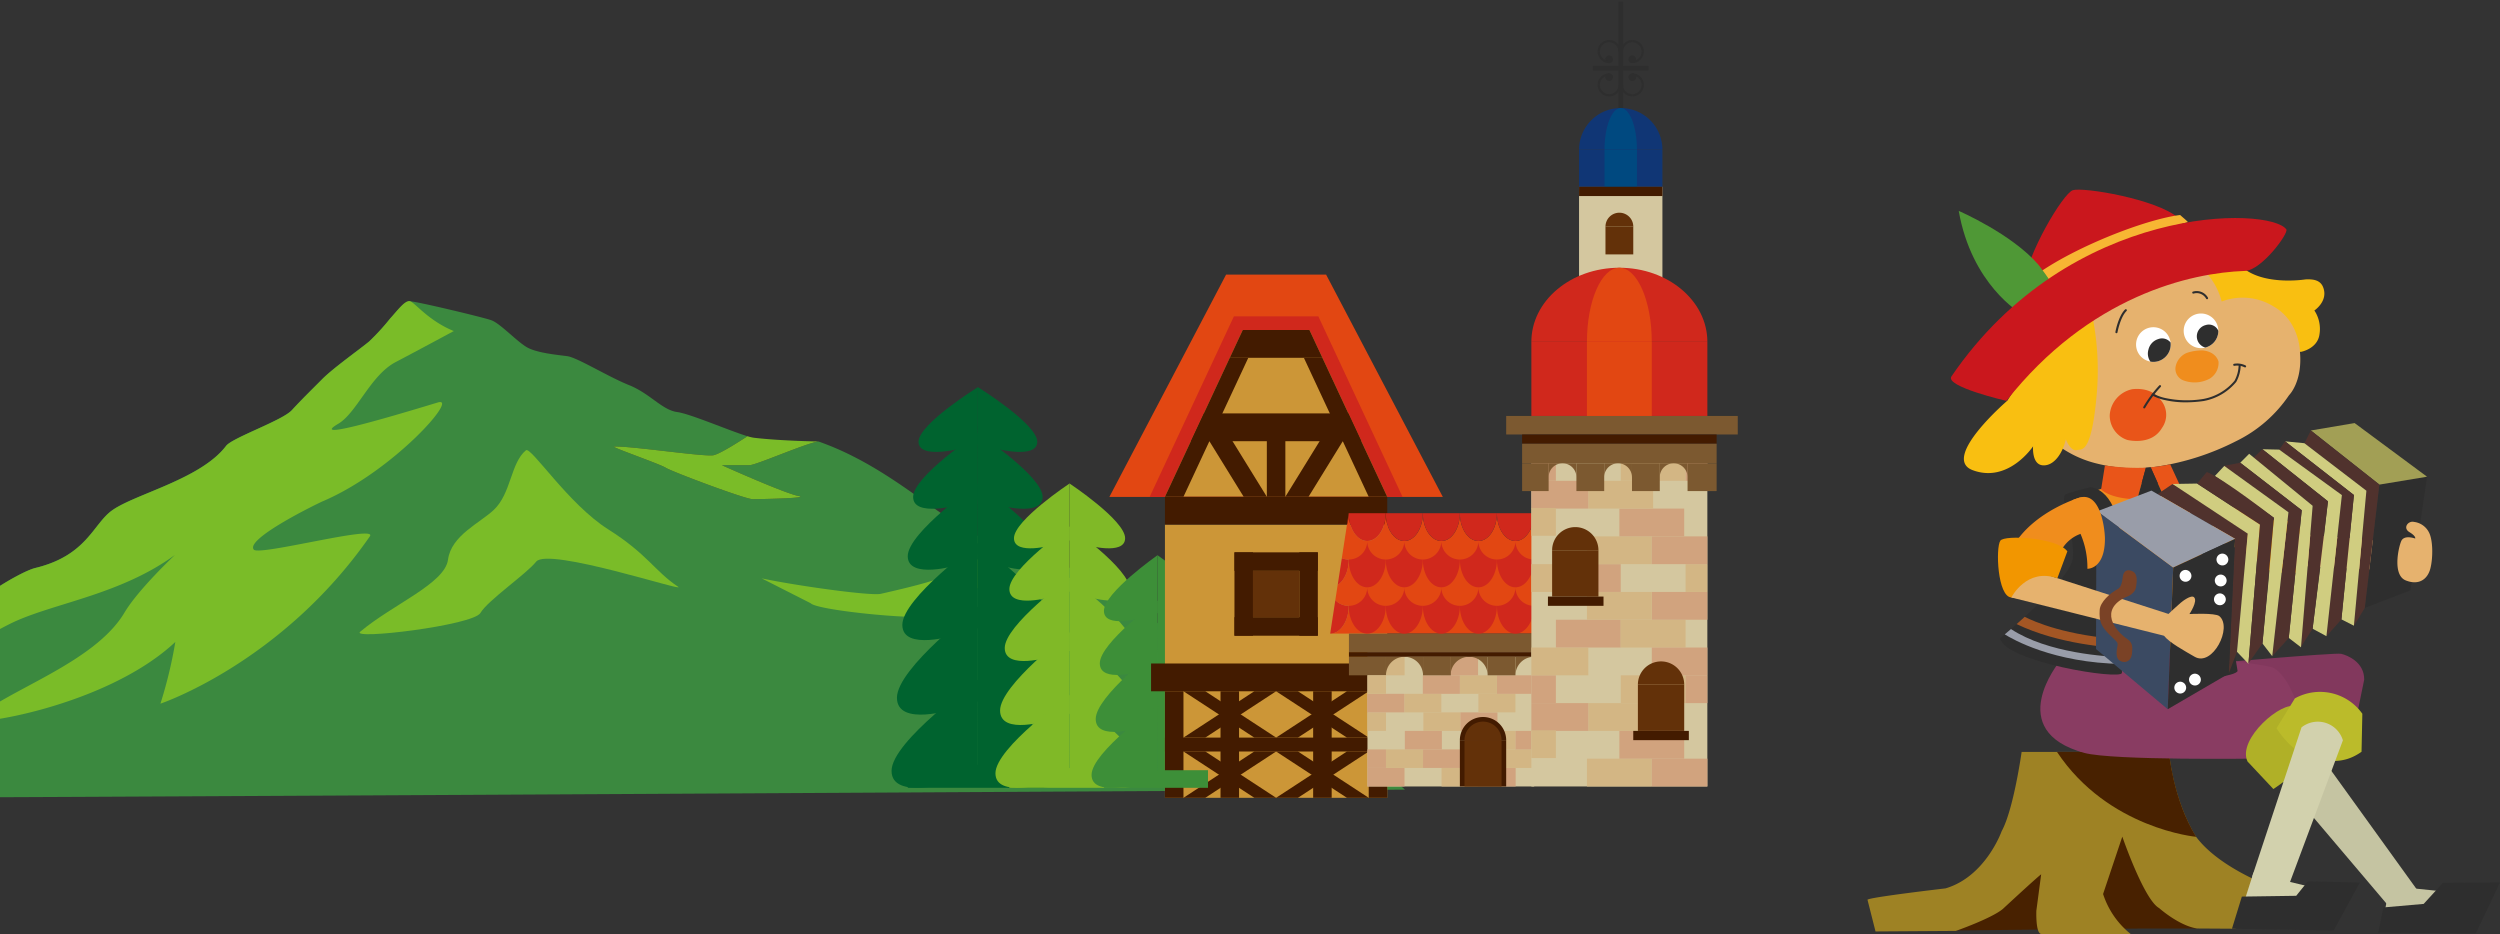 <svg xmlns="http://www.w3.org/2000/svg" xmlns:xlink="http://www.w3.org/1999/xlink" width="501.396" height="187.319" viewBox="0 0 501.396 187.319"><rect x="0" y="0" width="501.396" height="187.319" fill="#333333" stroke="none"/><defs><clipPath id="a"><rect width="501" height="187" transform="translate(0 1107)" fill="#fff" stroke="#707070" stroke-width="1"/></clipPath></defs><g transform="translate(0 -1107)"><g transform="translate(0 124.903)"><path d="M474.676,96.7s1.438,17.577,19.3,16.363c0,0,3.271-.6,3.665-3.5a6.709,6.709,0,0,0-1.024-4.785s2.858-1.895,1.747-4.684c-.562-1.412-1.945-1.621-3.5-1.553,0,0-7.442,1.2-11.941-1.846,0,0-5.446-.528-8.246,0" transform="translate(-32.449 939.589)" fill="#f9bf11"/><path d="M452.316,106.529s-4.506,22.632-5.646,20.383l-.679,5.462a21.749,21.749,0,0,0,7.039,3.1,30.834,30.834,0,0,0,12.245.588,51.826,51.826,0,0,0,15.692-5.081,27.1,27.1,0,0,0,10.606-9.207s2.766-2.7,2.184-8.79c0,0-.067-6.094-5.34-9.049a11.767,11.767,0,0,0-10.349-.954,13.7,13.7,0,0,0-3.389-6.087,33.574,33.574,0,0,0-10.387,2.869,75.273,75.273,0,0,0-11.978,6.768" transform="translate(-32.49 939.59)" fill="#e6b26e"/><path d="M467.814,111.595a3.47,3.47,0,1,1,0-.013Z" transform="translate(-32.468 939.606)" fill="#fff"/><path d="M477.36,108.849a3.474,3.474,0,1,1,0-.006Z" transform="translate(-32.455 939.602)" fill="#fff"/><path d="M463.747,115.016a2.8,2.8,0,0,1-.4-2.386A2.9,2.9,0,0,1,465.3,110.5a2.192,2.192,0,0,1,2.49.679,3.464,3.464,0,0,1-1.237,3.082,3.424,3.424,0,0,1-2.8.757" transform="translate(-32.465 939.609)" fill="#2e2e2e"/><path d="M474.739,112.2a2.334,2.334,0,0,1,.083-4.512,2.064,2.064,0,0,1,2.535,1.155,3.45,3.45,0,0,1-2.618,3.358" transform="translate(-32.451 939.605)" fill="#2e2e2e"/><path d="M456.943,109.324a.21.21,0,0,1-.207-.247c.023-.128.578-3.156,1.936-4.51a.21.21,0,1,1,.3.3c-1.265,1.262-1.814,4.256-1.819,4.287A.21.21,0,0,1,456.943,109.324Z" transform="translate(-32.474 939.601)" fill="#2e2e2e"/><path d="M475.093,102.513a.21.21,0,0,1-.184-.109,2.161,2.161,0,0,0-2.49-1.028.21.21,0,1,1-.118-.4,2.584,2.584,0,0,1,2.976,1.229.21.21,0,0,1-.184.311Z" transform="translate(-32.452 939.596)" fill="#2e2e2e"/><path d="M470.338,118.769a6.385,6.385,0,0,0,5.3-.348,3.705,3.705,0,0,0,1.764-3.391s-.393-1.989-3.161-2.265a9.315,9.315,0,0,0-3.237.512,3.754,3.754,0,0,0-2.182,2.612,2.475,2.475,0,0,0,1.519,2.881" transform="translate(-32.457 939.612)" fill="#f08d1d"/><path d="M455.6,125.79a5.165,5.165,0,0,0,3.482,4.907s4.855,1.276,7-2.4a4.545,4.545,0,0,0-.567-5.927s-1.426-2.253-5.362-1.843a5.668,5.668,0,0,0-4.556,5.266" transform="translate(-32.476 939.623)" fill="#e95519" fill-rule="evenodd"/><path d="M462.513,124.388a.21.21,0,0,1-.181-.316,24.694,24.694,0,0,1,3.181-4.286.21.21,0,1,1,.308.285,24.273,24.273,0,0,0-3.126,4.213A.21.21,0,0,1,462.513,124.388Z" transform="translate(-32.466 939.623)" fill="#2e2e2e"/><path d="M470.866,123.173a18.338,18.338,0,0,1-4.173-.445,9.184,9.184,0,0,1-2.577-.939.21.21,0,1,1,.222-.356,9.051,9.051,0,0,0,2.476.892,20.646,20.646,0,0,0,7.551.17,10.668,10.668,0,0,0,6.249-3.655,6.792,6.792,0,0,0,.827-3.153.21.21,0,0,1,.21-.207h0a.21.21,0,0,1,.207.213,7.213,7.213,0,0,1-.888,3.367.212.212,0,0,1-.022.033,11.09,11.09,0,0,1-6.514,3.816h-.008A25.265,25.265,0,0,1,470.866,123.173Z" transform="translate(-32.464 939.617)" fill="#2e2e2e"/><path d="M482.712,116.174a.209.209,0,0,1-.093-.022,3.307,3.307,0,0,0-2.046-.3.21.21,0,0,1-.072-.414,3.725,3.725,0,0,1,2.3.334.21.21,0,0,1-.093.4Z" transform="translate(-32.44 939.616)" fill="#2e2e2e"/><path d="M474.106,175.027s4.351-32.689-3.819-34.763a30.987,30.987,0,0,0-21.569,2.271c-4.206,1.919,6.289,12.623-3.233,32.675,9.027,1.055,17.816,2.045,28.618-.183" transform="translate(-32.49 939.65)" fill="#f08d1d"/><path d="M474.108,174.98c-.341,2.786-1.775,15.093-5.085,17.5-3.427,2.492-17.914,1.289-19.219.677-9.326-4.374-5.78-15.207-4.313-17.995,2.6-4.932,28.924-2.686,28.618-.183" transform="translate(-32.493 939.697)" fill="#893c62"/><path d="M423.555,228.97l38.5-.4h11.109s-8.112-4.781-10.68-10.715a79.32,79.32,0,0,1-4.03-8.368s-11.059,1.631-19.667,8.956c0,0-4.532,5.641-15.235,10.53" transform="translate(-32.521 939.75)" fill="#482100"/><path d="M467.555,193.179H438s-1.617,11.566-4,15.881c0,0-3.2,9.1-11.257,11.483,0,0-15.48,1.8-15.655,2.283l1.609,6.355,16.116-.109s7.129-2.5,9.413-4.4c0,0,6.775-6.29,7.693-6.951l-.965,7.3s-.183,4.665,1.012,4.665h17.9a16.924,16.924,0,0,1-5.53-8.017l3.856-11.509s4.358,12.664,7.382,14.332c0,0,3.947,3.531,7.611,4.094l7.611.048,12.258-6.616s-14.293-4.113-20.062-11.817c0,0-4.325-6.4-5.447-17.024" transform="translate(-32.545 939.727)" fill="#9e8224"/><path d="M445.042,193.179H467.5s.774,9.469,5.448,17.024c0,0-17.662-1.612-27.906-17.024" transform="translate(-32.491 939.727)" fill="#482100"/><path d="M517.041,220.616l-27.7-38.435c-5.708-5.439-12.748,1.776-6.641,7.965l28.326,33.407c3.646,4.246,8.923,1.014,6.009-2.938" transform="translate(-32.441 939.708)" fill="#c5c4a2"/><path d="M504.682,188.156l1.938-9.457c.038-3.513-3.384-4.907-4.643-5.176S474,175.6,474,175.6l-6.532,17.609s36.16-2.754,37.213-5.051" transform="translate(-32.459 939.699)" fill="#82385d"/><path d="M488.54,176.388c-1.079-.662-10.729-1.651-10.729-1.651l-19.414.423s-7,1.694-12.9,0c0,0-11.25,13.766,5,18.231,5.7,1.567,34.749,1.144,34.749,1.144s8.4-.307,8.847-7.088c.055-.832-1.777-8.747-5.545-11.058" transform="translate(-32.496 939.701)" fill="#893c62"/><path d="M492.856,184.133c-2.559-1.4-11.817,6.444-9.656,10.977l5.18,5.52s9.2-5.817,8.831-10.893Z" transform="translate(-32.437 939.714)" fill="#b0b027"/><path d="M492.679,182.463l-3.67,5.965s2.834,4.807,7.038,5.908,7.015.929,10.007-1.173l.162-7.628a10.4,10.4,0,0,0-13.537-3.077" transform="translate(-32.428 939.71)" fill="#bbbb2a"/><path d="M502.323,190.861a5.251,5.251,0,0,0-8.3-2.6L484.256,217.8c-1.061,3.57,5.67,6,7.466,1.466Z" transform="translate(-32.436 939.718)" fill="#d2d1ad"/><path d="M435.151,122.815s-13.465,11.555-7,13.973c7.18,2.687,12.117-4.781,12.117-4.781s-.323,3.765,2.072,3.819,4.006-2.929,4.5-5.225c0,0,.925,2.52,2.279,2.155.858-.232,2.8.93,3.868-10.658a55.152,55.152,0,0,0-.749-15.814s-11.607,7.23-17.091,16.531" transform="translate(-32.518 939.603)" fill="#f9bf11"/><path d="M517,220.56c-5.069-1.954-6.008,2.938-6.008,2.938l-1.006,5.372h17.975l3.261-6.837Z" transform="translate(-32.398 939.765)" fill="#c5c4a2"/><path d="M509.367,229.389l19.584.139,4.844-10.2-11.451.062-3.858,4.23-8.087.709Z" transform="translate(-32.399 939.764)" fill="#2e2e2e"/><path d="M491.728,219.219c-.062-5.058-6.409-4.658-7.466-1.466l-3.181,9.964,18.693.247,3.59-5.942Z" transform="translate(-32.439 939.758)" fill="#d2d1ad"/><path d="M471.1,140.486l21.965,8.83c4.044,2.065.577,8.006-2.559,6.851l-21.5-8.582c-2.968-1.733-2.1-7.1,2.092-7.1" transform="translate(-32.459 939.652)" fill="#f08d1d"/><path d="M495.311,149.7c-.681-1.919-5.832-3.335-5.832-3.335-4.577,1.142-6.342,7.157-3.019,9.94,1.214,1.015,5.828,1.309,6.625.946,3.215-1.46,2.226-7.552,2.226-7.552" transform="translate(-32.435 939.66)" fill="#f29600"/><path d="M469.316,86.182c-4.374-3.744-18.975-6.162-21.088-5.508-1.937.6-9.283,12.907-9.777,18.915,2.079-1.016,14.087-7.793,18.646-9.394,0,0,8.6-2.933,12.217-4.006" transform="translate(-32.5 939.567)" fill="#ca171d"/><path d="M471.312,87.068c-.382-.429-1.043-.949-1.566-1.423-8.021.966-26.508,8.5-32.615,15.186,0,0,.815,1.321,1.017,1.631,3.776-2.2,22.113-11.528,22.113-11.528a116.124,116.124,0,0,1,11.051-3.865" transform="translate(-32.502 939.574)" fill="#f7b633"/><path d="M437.683,105.276S427.946,99.6,425.36,84.823c0,0,10.59,4.57,15.965,10.774,0,0,2.954,3.754,3.043,4.727Z" transform="translate(-32.519 939.573)" fill="#4f9836"/><path d="M423.9,118.019c-1.39,2.036,11.026,4.9,11.026,4.9,16.543-21.006,36.94-25.709,47.828-26.06,3.355-.109,8.837-7.6,8.312-8.33-3.312-4.622-43.334-5.408-67.17,29.49" transform="translate(-32.521 939.575)" fill="#ca171d"/><path d="M490.849,149.266l26.183,2.228c2.228.186,1.795,5.448-.62,5.572,0,0-24.905-1.134-25.749-1.363-3.649-.99-2.786-5.941.185-6.437" transform="translate(-32.43 939.664)" fill="#e6b26e"/><path d="M446.649,141.7c-.949,1.243,2.047,8.412,1.582,12.681-.5,4.552-14.6,16.083-14.6,16.083.924,4.715,24.259,8.449,24.446,6.943,0,0,.99-19-.528-29.026,0,0-.829-7.325-5.662-8.237,0,0-4.918,1.142-5.234,1.556" transform="translate(-32.507 939.651)" fill="#2e2e2e"/><path d="M435.824,168.566c-.483.418-.9.778-1.248,1.068,1.393.881,9.691,5.732,23.576,5.933.016-.4.034-.859.052-1.368-3.05-.087-14.974-.743-22.381-5.633" transform="translate(-32.506 939.692)" fill="#999da9"/><path d="M458.306,170.64c-11.34-.692-17.808-3.538-19.734-4.519-.567.517-1.113,1.007-1.621,1.456,8.512,4.106,18.959,4.736,21.308,4.826q.024-.832.047-1.762" transform="translate(-32.502 939.688)" fill="#a35624"/><path d="M468.882,139.424s4.212,7.293,5.034,13.213c.743,5.348.756,14.054-.185,25.856-.031.391,7.241-.495,7.49-1.485,0,0-5.643-34.74-6.561-35.942-1.072-1.4-5.777-1.641-5.777-1.641" transform="translate(-32.457 939.65)" fill="#2e2e2e"/><path d="M454.639,135.795a43.892,43.892,0,0,0,8.218.456l-1.732,6.316s-4.814.122-7.253-1.935Z" transform="translate(-32.479 939.645)" fill="#e95519"/><path d="M463.8,136.167a35.61,35.61,0,0,0,3.916-.589l2.055,4.446a10.686,10.686,0,0,1-3.456,1.762Z" transform="translate(-32.464 939.645)" fill="#e95519"/><path d="M462.846,136.25l.953-.081,2.515,5.62s-1.249.778-5.2.777Z" transform="translate(-32.468 939.646)" fill="#2e2e2e"/><path d="M480.078,228.6l20.4.36,5.26-9.633-10.44-.234-2.334,2.9-10.9.158Z" transform="translate(-32.441 939.763)" fill="#2e2e2e"/><path d="M452.935,144.878l-.078,27.733,14.377,12.067,1.1-28.415Z" transform="translate(-32.48 939.658)" fill="#3b4a62"/><path d="M519.166,138.055l-9.563,1.582-2.929,24.742,9.16-3.535Z" transform="translate(-32.403 939.648)" fill="#2e2e2e"/><path d="M509.619,139.653,495.877,128.8l8.778-1.485,14.526,10.757Z" transform="translate(-32.418 939.633)" fill="#a29f55"/><path d="M495.879,128.8l-1.291,2.559,12.436,9.53-2.5,27.07,2.171-3.562,2.929-24.742Z" transform="translate(-32.42 939.635)" fill="#50322d"/><path d="M507.029,140.88l-12.436-9.53-3.871-.377,13.8,10.765-2.509,24.935,2.509,1.276Z" transform="translate(-32.426 939.638)" fill="#d0cd80"/><path d="M490.725,130.975l-1.184,1.655,12.58,9.121-3.1,28.3,3-3.373,2.509-24.935Z" transform="translate(-32.428 939.638)" fill="#50322d"/><path d="M489.546,132.629l-3.363-.075L499.326,143l-1.4,12.1-1.682,13.449,2.776,1.5,3.1-28.3Z" transform="translate(-32.433 939.641)" fill="#d0cd80"/><path d="M486.186,132.554l-1.751,1.67,11.83,9.671-2.366,28.31,2.355-3.658L499.328,143Z" transform="translate(-32.435 939.641)" fill="#50322d"/><path d="M483.524,133.466l-1.786,1.793,12.332,9.533-2.6,25.605,2.453,1.884,2.34-28.386Z" transform="translate(-32.439 939.642)" fill="#d0cd80"/><path d="M481.743,135.256l-3.283.623,12.953,9.313-3.251,28.864,3.316-3.661,2.6-25.605Z" transform="translate(-32.443 939.644)" fill="#50322d"/><path d="M480.729,150.511l-1.288,27.047,1.67-4.388,2.224-23.915s-10.479-7.21-15.152-9.744l-3,2.039Z" transform="translate(-32.462 939.65)" fill="#50322d"/><path d="M473.106,139.429l-4.927.082,15.08,9.964-2.153,23.695,2.289,2.408,2.318-27.918Z" transform="translate(-32.458 939.65)" fill="#d0cd80"/><path d="M478.542,135.9l-1.894,2.021,11.859,8.378-1.147,13.219-1.159,11.99,1.964,2.546,3.251-28.864Z" transform="translate(-32.446 939.645)" fill="#d0cd80"/><path d="M453.113,144.977l10.852-4.138,16.78,9.669-12.41,5.76Z" transform="translate(-32.479 939.652)" fill="#999da9"/><path d="M468.315,156.255l-1.1,28.415,12.223-7.128,1.289-27.047Z" transform="translate(-32.459 939.666)" fill="#2e2e2e"/><path d="M475.053,137.108l-1.954,2.324,12.609,8.232-2.319,27.818,2.817-3.976,2.3-25.2s-10.091-7.841-13.459-9.194" transform="translate(-32.451 939.647)" fill="#50322d"/><path d="M470.909,180.354a1.187,1.187,0,1,1-1.186-1.244,1.215,1.215,0,0,1,1.186,1.244" transform="translate(-32.458 939.707)" fill="#fff"/><path d="M473.853,178.748a1.187,1.187,0,1,1-1.186-1.244,1.215,1.215,0,0,1,1.186,1.244" transform="translate(-32.453 939.704)" fill="#fff"/><path d="M471.966,157.968a1.187,1.187,0,1,1-1.186-1.243,1.216,1.216,0,0,1,1.186,1.243" transform="translate(-32.456 939.675)" fill="#fff"/><path d="M479.354,154.7a1.187,1.187,0,1,1-1.186-1.244,1.215,1.215,0,0,1,1.186,1.244" transform="translate(-32.445 939.67)" fill="#fff"/><path d="M479.016,158.9a1.187,1.187,0,1,1-1.186-1.244,1.215,1.215,0,0,1,1.186,1.244" transform="translate(-32.446 939.676)" fill="#fff"/><path d="M478.851,162.668a1.187,1.187,0,1,1-1.186-1.244,1.217,1.217,0,0,1,1.186,1.244" transform="translate(-32.446 939.682)" fill="#fff"/><path d="M449.558,142.246c4.347-1.268,5.088,6.671,5.089,8.237,0,6.186-3.515,6.033-3.515,6.033a17.1,17.1,0,0,0-2-8.294c-.778-1.6-1.286-5.4-.924-5.5,0,0,.745-.3,1.357-.478" transform="translate(-32.486 939.654)" fill="#f08d1d"/><path d="M442.438,157.654s.359-6.474,9.4-9.669c2.152-.76,1.022-7.01-3.705-4.7,0,0-13.9,6.257-12.235,18.982,0,0,6.9,1.729,6.541-4.617" transform="translate(-32.504 939.655)" fill="#e6b26e"/><path d="M449.574,142.246s-8.585,2.538-12.867,9.036l9.224,1.489a7.166,7.166,0,0,1,4.138-3.357c4.452-.506,3.673-7.858-.495-7.168" transform="translate(-32.503 939.654)" fill="#f08d1d"/><path d="M435.9,162.251s-.885-7.11,6.066-4.89l25.445,8.194c2.925.74,1.522,4.867-.871,4.372Z" transform="translate(-32.504 939.675)" fill="#e6b26e"/><path d="M433.7,150.86c-.98,1.4-.585,11.235,2.2,11.4,0,0,3.074-6.067,9.223-3.837l2.011-5.417c-2.013-2.767-12.6-3.343-13.434-2.146" transform="translate(-32.508 939.666)" fill="#f29600"/><path d="M467.364,165.547c.315-.315,1.4-1.32,2.44-2.227.381-.331,2.118-1.662,2.682-1.128.834.789-.916,3.376-.916,3.376s5.156-.281,6,.419c2.7,2.25-1.377,10.236-4.958,8.145-1.8-1.048-5.207-2.9-6.118-4.212-1.01-1.466-.144-3.354.871-4.372" transform="translate(-32.461 939.682)" fill="#e6b26e"/><path d="M458.167,158.468c-.042.556-.288,1.732-.907,2.063-1.616.862-3.581,2.635-3.673,4.23-.127,2.214.227,3.2,1.957,4.936,1.8,1.795,1.745,1.432,1.563,2.6,0,0-.508,1.992.483,2.612s2.285.264,2.477-1.424c.147-1.3.1-2.2-.867-2.848-2.754-1.836-5.582-5.878-.5-8.412,0,0,1.919-.511,2.171-2.029.171-1.032.4-2.656-.681-3.182s-1.9-.162-2.022,1.449" transform="translate(-32.479 939.675)" fill="#7a4226"/><path d="M519.484,149.1a3.879,3.879,0,0,0-2.957-1.994c-1.181-.265-2.285,1.226-.9,2.056s1.155,1.284,1.155,1.284-2.236-.844-2.813.544-1.747,6.79.92,7.853,4.373-.271,4.923-2.337.587-5.851-.333-7.411" transform="translate(-32.394 939.661)" fill="#e6b26e"/></g><g clip-path="url(#a)"><g transform="translate(0 124.903)"><path d="M277.779,172.771c-14.921-3.41-27.631-18.445-40.218-20.02-10.925-1.364-19.878-12.017-33.648-18.886a57.511,57.511,0,0,0-6.632-2.825c-2.548.343-12.523,4.754-13.835,4.754h-5.559s12.587,5.663,15.422,6.188c2.339.435-7.711.629-9.23.629s-16.153-5.508-17.412-6.292-11.116-4.2-10.384-4.249c2.9-.208,18.147,2.1,19.928,1.73,1.27-.26,4.862-2.532,6.823-3.817-3.562-1.071-11.455-4.488-14.1-4.847-3.041-.412-5.417-3.7-9.652-5.4s-10.384-5.543-12.408-5.808-6.069-.637-8.076-1.784c-.058-.034-.121-.076-.181-.113-2.024-1.25-5.231-4.694-6.955-5.308-1.776-.63-15.04-3.781-16.188-3.781s-2.779,2-4.106,3.432a45.264,45.264,0,0,1-4.215,4.6c-1.721,1.436-7.21,5.34-9.368,7.511s-4.3,4.258-6.123,6.256c-1.9,2.084-11.945,5.528-13.2,7.173-5.068,6.671-18.206,9.621-22.847,12.924-3.845,2.738-5.034,9.047-15.422,11.566-3.113.754-15,7.761-18.565,13.843-.6,1.027-1.19,2.018-1.774,3A299.148,299.148,0,0,1,0,202.483c.46.2,314.9-1.616,314.9-1.616-10.069-8.95-29.607-26.381-37.131-28.1" transform="translate(-33.123 939.599)" fill="#3b893f"/><path d="M68.254,153.73s-7.394,6.923-10.2,11.643c-6.058,10.181-23.794,15.578-30.074,21.4-1.726,1.6,26.137-2.284,40.277-15.522a89.319,89.319,0,0,1-2.989,12.377s24.387-8.181,42.008-33.565c1.679-2.418-22.218,3.982-23.285,2.667-1.78-2.19,13.067-9.37,13.815-9.687,14.086-5.985,27.491-21.163,23.107-19.828-11.748,3.566-25.588,7.57-20,4.292,3.741-2.194,6.478-9.722,11.5-12.37,4.379-2.3,11.695-6.24,11.695-6.24-4.884-1.994-7.5-5.345-8.658-5.944-1.019-.524-2.779,2-4.106,3.431a45.1,45.1,0,0,1-4.215,4.607c-1.721,1.435-7.21,5.34-9.368,7.511s-4.3,4.258-6.123,6.257c-1.9,2.083-11.944,5.526-13.2,7.172-5.068,6.67-18.206,9.621-22.846,12.924-3.845,2.737-5.035,9.047-15.422,11.564-3.114.756-15,7.761-18.565,13.845-.6,1.026-1.191,2.019-1.775,3,7.24-.748,12.5-4.43,16.323-6.149,8.392-3.776,21.368-5.5,32.1-13.373" transform="translate(-33.095 939.598)" fill="#7abc28"/><path d="M138.46,132.762c-3.1,2.553-2.941,8.646-6.45,11.957-2.78,2.623-8.549,5.139-9.178,9.965s-11.074,8.961-17.625,14.476c-1.993,1.677,22.656-1.26,24.125-3.776s9.235-7.829,11.17-10.28c2.36-2.989,30.366,6.294,28.477,5.034-4.713-3.14-6.084-6.5-14.055-11.538s-15.464-16.662-16.467-15.837" transform="translate(-32.974 939.641)" fill="#7abc28"/><path d="M232.155,151.36s-7.183,4.8-9.531,6.391c-1.757,1.2-9.387,2.922-13.112,3.777-2.024.466-17.124-1.653-23.888-3.1l9.833,4.991c1.338,1.494,23.68,3.685,25.96,2.36a27.165,27.165,0,0,0,3.815-3.147c1.364-1.272,4.792-2.7,5.352-3.258.4-.392,2.432-4.9,4.679-5.237l5.255-.8c-4.154-4.471-8.364-1.973-8.364-1.973" transform="translate(-32.859 939.666)" fill="#7abc28"/><path d="M156.062,132.032c-.734.052,9.125,3.462,10.384,4.249s15.891,6.292,17.412,6.292,11.57-.194,9.23-.629c-2.832-.526-15.422-6.19-15.422-6.19h5.56c1.311,0,11.286-4.406,13.834-4.753,0,0-7.462-.1-12.96-.747a8.373,8.373,0,0,1-1.288-.309c-1.961,1.286-5.553,3.556-6.823,3.817-1.783.369-17.024-1.94-19.928-1.73" transform="translate(-32.901 939.637)" fill="#7abc28"/><path d="M228.941,129.347s-12.988,8.612-12.988,12.782,9.194,1.565,9.194,1.565l3.794-1.043Z" transform="translate(-32.816 939.636)" fill="#00632f"/><path d="M228.923,129.347s12.988,8.612,12.988,12.782-9.194,1.565-9.194,1.565l-3.794-1.043Z" transform="translate(-32.798 939.636)" fill="#00632f"/><path d="M228.943,139.393s-14.07,9.839-14.07,14.608,9.959,1.79,9.959,1.79l4.106-1.193Z" transform="translate(-32.818 939.65)" fill="#00632f"/><path d="M228.923,139.393s14.07,9.839,14.07,14.608-9.955,1.786-9.955,1.786l-4.106-1.193Z" transform="translate(-32.798 939.65)" fill="#00632f"/><path d="M228.944,151.33s-15.152,11.069-15.152,16.434,10.726,2.013,10.726,2.013l4.426-1.342Z" transform="translate(-32.819 939.667)" fill="#00632f"/><path d="M228.923,151.33s15.152,11.069,15.152,16.434-10.726,2.013-10.726,2.013l-4.426-1.342Z" transform="translate(-32.798 939.667)" fill="#00632f"/><path d="M228.946,164.093s-16.235,12.3-16.235,18.26,11.492,2.236,11.492,2.236l4.743-1.49Z" transform="translate(-32.821 939.685)" fill="#00632f"/><path d="M228.923,164.093s16.235,12.3,16.235,18.26-11.492,2.236-11.492,2.236l-4.743-1.49Z" transform="translate(-32.798 939.685)" fill="#00632f"/><path d="M228.948,178.743S211.63,191.04,211.63,197s12.258,2.235,12.258,2.235l5.059-1.49Z" transform="translate(-32.822 939.706)" fill="#00632f"/><path d="M228.923,178.743s17.318,12.3,17.318,18.262-12.258,2.235-12.258,2.235l-5.059-1.49Z" transform="translate(-32.798 939.706)" fill="#00632f"/><rect width="27.315" height="4.619" transform="translate(182.054 1135.478)" fill="#00632f"/><path d="M228.94,120.121s-11.908,7.382-11.908,10.958,8.428,1.34,8.428,1.34l3.478-.894Z" transform="translate(-32.815 939.623)" fill="#00632f"/><path d="M228.923,120.121s11.906,7.379,11.906,10.958-8.428,1.34-8.428,1.34l-3.478-.894Z" transform="translate(-32.798 939.623)" fill="#00632f"/><path d="M247.294,139.415s-11.147,7.387-11.147,10.97,7.89,1.343,7.89,1.343l3.257-.9Z" transform="translate(-32.788 939.65)" fill="#80b927"/><path d="M247.278,139.415s11.147,7.387,11.147,10.97-7.89,1.343-7.89,1.343l-3.257-.9Z" transform="translate(-32.772 939.65)" fill="#80b927"/><path d="M247.3,148.035s-12.075,8.444-12.075,12.538,8.547,1.534,8.547,1.534l3.528-1.023Z" transform="translate(-32.789 939.663)" fill="#80b927"/><path d="M247.278,148.035s12.075,8.444,12.075,12.538-8.547,1.534-8.547,1.534l-3.528-1.023Z" transform="translate(-32.772 939.663)" fill="#80b927"/><path d="M247.3,158.281s-13,9.5-13,14.1,9.205,1.727,9.205,1.727l3.8-1.151Z" transform="translate(-32.79 939.677)" fill="#80b927"/><path d="M247.278,158.281s13,9.5,13,14.1-9.205,1.727-9.205,1.727l-3.8-1.151Z" transform="translate(-32.772 939.677)" fill="#80b927"/><path d="M247.3,169.232s-13.933,10.554-13.933,15.671,9.862,1.919,9.862,1.919l4.071-1.279Z" transform="translate(-32.792 939.693)" fill="#80b927"/><path d="M247.278,169.232s13.933,10.554,13.933,15.671-9.862,1.919-9.862,1.919l-4.071-1.279Z" transform="translate(-32.772 939.693)" fill="#80b927"/><path d="M247.3,181.809s-14.862,10.554-14.862,15.67,10.515,1.92,10.515,1.92l4.342-1.28Z" transform="translate(-32.793 939.711)" fill="#80b927"/><path d="M247.278,181.809s14.862,10.554,14.862,15.67-10.52,1.92-10.52,1.92l-4.342-1.28Z" transform="translate(-32.772 939.711)" fill="#80b927"/><rect width="23.442" height="3.964" transform="translate(202.43 1136.133)" fill="#80b927"/><path d="M264.916,153.774s-10.751,7.518-10.751,11.162,7.611,1.367,7.611,1.367l3.14-.91Z" transform="translate(-32.762 939.671)" fill="#3d8f38"/><path d="M264.9,153.774s10.751,7.518,10.751,11.162-7.611,1.367-7.611,1.367l-3.14-.91Z" transform="translate(-32.747 939.671)" fill="#3d8f38"/><path d="M264.917,162.893S253.34,171.35,253.34,175.45s8.195,1.538,8.195,1.538l3.383-1.025Z" transform="translate(-32.763 939.684)" fill="#3d8f38"/><path d="M264.9,162.893s11.577,8.457,11.577,12.557-8.2,1.538-8.2,1.538l-3.382-1.025Z" transform="translate(-32.747 939.684)" fill="#3d8f38"/><path d="M264.919,172.645s-12.4,9.4-12.4,13.953,8.78,1.708,8.78,1.708l3.624-1.14Z" transform="translate(-32.764 939.698)" fill="#3d8f38"/><path d="M264.9,172.645s12.4,9.4,12.4,13.953-8.78,1.708-8.78,1.708l-3.624-1.14Z" transform="translate(-32.747 939.698)" fill="#3d8f38"/><path d="M264.92,183.843s-13.232,9.4-13.232,13.953,9.366,1.708,9.366,1.708l3.865-1.14Z" transform="translate(-32.766 939.713)" fill="#3d8f38"/><path d="M264.9,183.843s13.232,9.4,13.232,13.953-9.366,1.708-9.366,1.708l-3.865-1.14Z" transform="translate(-32.747 939.713)" fill="#3d8f38"/><path d="M322.132,142.171H255.253L278.66,97.586h20.064Z" transform="translate(-32.76 939.591)" fill="#e24712"/><path d="M314.049,142.159l-16.9-36.226H280.22l-16.9,36.226Z" transform="translate(-32.749 939.603)" fill="#d0281c"/><rect width="44.586" height="54.804" transform="translate(233.638 1087.3)" fill="#cc9637"/><rect width="3.715" height="21.363" transform="translate(274.509 1120.739)" fill="#431b00"/><path d="M310.969,142.12H266.383l15.605-33.439h13.376Z" transform="translate(-32.745 939.607)" fill="#cc9637"/><rect width="44.586" height="5.573" transform="translate(233.639 1081.726)" fill="#431b00"/><rect width="3.715" height="11.191" transform="translate(254.074 1070.536)" fill="#431b00"/><path d="M279.369,114.253l2.6-5.573h13.376l2.6,5.573Z" transform="translate(-32.726 939.607)" fill="#431b00"/><path d="M271.6,130.949l2.6-5.573H303.16l2.6,5.573Z" transform="translate(-32.737 939.63)" fill="#431b00"/><path d="M283.1,114.245h-3.715l-13,27.867H270.1Z" transform="translate(-32.745 939.615)" fill="#431b00"/><path d="M294.21,114.245h3.715l13,27.867h-3.715Z" transform="translate(-32.705 939.615)" fill="#431b00"/><path d="M295.145,142.088H290.5l6.9-11.191h4.646Z" transform="translate(-32.71 939.638)" fill="#431b00"/><path d="M282.162,142.088h4.645L279.9,130.9h-4.645Z" transform="translate(-32.732 939.638)" fill="#431b00"/><rect width="50.159" height="5.573" transform="translate(230.853 1115.166)" fill="#431b00"/><rect width="44.586" height="2.787" transform="translate(233.639 1130.029)" fill="#431b00"/><rect width="3.715" height="21.363" transform="translate(233.639 1120.739)" fill="#431b00"/><rect width="3.715" height="21.363" transform="translate(244.786 1120.739)" fill="#431b00"/><rect width="3.715" height="21.363" transform="translate(263.363 1120.739)" fill="#431b00"/><path d="M293.02,190.319h-4.376l14.2-9.288h4.376Z" transform="translate(-32.713 939.709)" fill="#431b00"/><path d="M302.847,190.319h4.376l-14.2-9.288h-4.376Z" transform="translate(-32.713 939.709)" fill="#431b00"/><path d="M293.02,202.377h-4.376l14.2-9.288h4.376Z" transform="translate(-32.713 939.727)" fill="#431b00"/><path d="M302.847,202.377h4.376l-14.2-9.288h-4.376Z" transform="translate(-32.713 939.727)" fill="#431b00"/><path d="M274.469,190.319h-4.376l14.2-9.288h4.376Z" transform="translate(-32.739 939.709)" fill="#431b00"/><path d="M284.3,190.319h4.376l-14.2-9.288h-4.376Z" transform="translate(-32.739 939.709)" fill="#431b00"/><path d="M274.469,202.377h-4.376l14.2-9.288h4.376Z" transform="translate(-32.739 939.727)" fill="#431b00"/><path d="M284.3,202.377h4.376l-14.2-9.288h-4.376Z" transform="translate(-32.739 939.727)" fill="#431b00"/><rect width="3.715" height="16.72" transform="translate(247.581 1092.874)" fill="#431b00"/><rect width="16.72" height="3.715" transform="translate(247.581 1092.874)" fill="#431b00"/><rect width="3.715" height="16.72" transform="translate(260.585 1092.874)" fill="#431b00"/><rect width="16.72" height="3.715" transform="translate(247.581 1105.878)" fill="#431b00"/><rect width="9.289" height="9.289" transform="translate(251.296 1096.588)" fill="#633109"/><path d="M336.634,150.939c-2.052,0-3.715-2.5-3.715-5.573,0,3.077-1.663,5.573-3.715,5.573s-3.716-2.5-3.716-5.573c0,3.077-1.663,5.573-3.715,5.573s-3.716-2.5-3.716-5.573c0,3.077-1.662,5.573-3.714,5.573s-3.716-2.5-3.716-5.573c0,3.077-1.663,5.573-3.715,5.573s-3.716-2.5-3.716-5.573a8.148,8.148,0,0,1-.166,1.657,7.215,7.215,0,0,1-.205.763l-1.014,6.6a2.365,2.365,0,0,0,.282.1,3.669,3.669,0,0,0,1.1.167,8.594,8.594,0,0,1-.074,1.124,8.044,8.044,0,0,1-.217,1.045,6.237,6.237,0,0,1-.8,1.773,4.1,4.1,0,0,1-1.125,1.155l-.469,3.045a3.7,3.7,0,0,0,2.681,1.148c0,3.078-1.662,5.573-3.714,5.573h40.87v-24.15c0,3.077-1.663,5.573-3.715,5.573" transform="translate(-32.698 939.659)" fill="#e24712"/><path d="M300.979,159.737a4.1,4.1,0,0,0,1.125-1.154,6.27,6.27,0,0,0,.8-1.771,7.762,7.762,0,0,0,.216-1.046,8.261,8.261,0,0,0,.076-1.123,3.733,3.733,0,0,1-1.1-.167c-.1-.03-.189-.066-.282-.1Z" transform="translate(-32.695 939.672)" fill="#d0281c"/><path d="M303.193,163.92a3.705,3.705,0,0,1-2.682-1.148l-1.033,6.721c2.052,0,3.715-2.495,3.715-5.573" transform="translate(-32.698 939.683)" fill="#d0281c"/><path d="M303.022,147.023a8.157,8.157,0,0,0,.167-1.657l-.373,2.418a7.42,7.42,0,0,0,.205-.761" transform="translate(-32.693 939.659)" fill="#d0281c"/><path d="M299.478,145.367v0Z" transform="translate(-32.698 939.659)" fill="#d0281c"/><path d="M300.922,159.77l.056-.041Z" transform="translate(-32.696 939.679)" fill="#cc9637"/><rect width="33.439" height="27.867" transform="translate(274.254 1111.963)" fill="#d4c79f"/><rect width="7.431" height="3.715" transform="translate(274.255 1136.113)" fill="#d1a37e"/><rect width="7.431" height="3.715" transform="translate(277.97 1132.398)" fill="#d3b684"/><rect width="7.431" height="3.715" transform="translate(289.116 1136.113)" fill="#d3b684"/><rect width="7.431" height="3.715" transform="translate(296.547 1136.113)" fill="#d1a37e"/><rect width="7.431" height="3.715" transform="translate(285.401 1132.398)" fill="#d1a37e"/><rect width="7.431" height="3.715" transform="translate(300.221 1132.398)" fill="#d3b684"/><rect width="3.781" height="3.715" transform="translate(303.912 1128.684)" fill="#d1a37e"/><rect width="7.431" height="3.715" transform="translate(296.481 1128.684)" fill="#d3b684"/><rect width="7.431" height="3.715" transform="translate(281.75 1128.684)" fill="#d1a37e"/><rect width="3.715" height="3.715" transform="translate(274.254 1124.967)" fill="#d3b684"/><rect width="3.715" height="3.715" transform="translate(274.254 1132.398)" fill="#d1a37e"/><rect width="7.431" height="3.715" transform="translate(285.467 1124.967)" fill="#d3b684"/><rect width="7.431" height="3.715" transform="translate(292.897 1124.967)" fill="#d1a37e"/><rect width="7.431" height="3.715" transform="translate(296.504 1121.251)" fill="#d3b684"/><rect width="7.431" height="3.715" transform="translate(292.789 1117.536)" fill="#d3b684"/><rect width="7.431" height="3.715" transform="translate(281.643 1121.251)" fill="#d3b684"/><rect width="7.431" height="3.715" transform="translate(274.212 1121.251)" fill="#d1a37e"/><rect width="7.431" height="3.715" transform="translate(285.358 1117.536)" fill="#d1a37e"/><rect width="7.431" height="3.715" transform="translate(274.277 1113.821)" fill="#d3b684"/><rect width="7.431" height="3.715" transform="translate(289.008 1113.821)" fill="#d1a37e"/><rect width="7.431" height="3.715" transform="translate(300.22 1117.536)" fill="#d1a37e"/><path d="M330.094,186.18a4.645,4.645,0,0,0-4.645,4.644h9.289a4.645,4.645,0,0,0-4.645-4.644" transform="translate(-32.661 939.717)" fill="#431b00"/><rect width="9.289" height="9.289" transform="translate(292.788 1130.54)" fill="#431b00"/><rect width="7.431" height="3.715" transform="translate(270.539 1113.821)" fill="#7c5930"/><rect width="37.155" height="3.715" transform="translate(270.539 1109.177)" fill="#7c5930"/><path d="M314.367,174.12h-3.715v3.715a3.715,3.715,0,0,1,3.715-3.715" transform="translate(-32.682 939.7)" fill="#7c5930"/><rect width="37.155" height="0.928" transform="translate(270.539 1112.891)" fill="#431b00"/><path d="M318.077,177.836v-3.715h-3.715a3.715,3.715,0,0,1,3.715,3.715" transform="translate(-32.676 939.7)" fill="#7c5930"/><rect width="5.573" height="3.715" transform="translate(285.401 1113.821)" fill="#7c5930"/><path d="M327.31,174.12h-3.715v3.715a3.715,3.715,0,0,1,3.715-3.715" transform="translate(-32.664 939.7)" fill="#7c5930"/><path d="M331.02,177.836v-3.715H327.3a3.715,3.715,0,0,1,3.715,3.715" transform="translate(-32.658 939.7)" fill="#7c5930"/><rect width="5.573" height="3.715" transform="translate(298.362 1113.821)" fill="#7c5930"/><path d="M340.3,174.12h-3.715v3.715a3.715,3.715,0,0,1,3.715-3.715" transform="translate(-32.645 939.7)" fill="#7c5930"/><rect width="3.715" height="3.715" transform="translate(274.254 1117.536)" fill="#d3b684"/><path d="M306.9,150.931a3.715,3.715,0,0,1-3.715,3.715c0,3.078,1.663,5.574,3.715,5.574s3.715-2.5,3.715-5.574a3.715,3.715,0,0,1-3.715-3.715" transform="translate(-32.692 939.667)" fill="#d0281c"/><path d="M306.9,160.207a3.715,3.715,0,0,1-3.715,3.715c0,3.078,1.663,5.573,3.715,5.573s3.715-2.495,3.715-5.573a3.715,3.715,0,0,1-3.715-3.715" transform="translate(-32.692 939.68)" fill="#d0281c"/><path d="M314.324,150.931a3.715,3.715,0,0,1-3.715,3.715c0,3.078,1.663,5.574,3.715,5.574s3.715-2.5,3.715-5.574a3.715,3.715,0,0,1-3.715-3.715" transform="translate(-32.682 939.667)" fill="#d0281c"/><path d="M314.324,160.207a3.715,3.715,0,0,1-3.715,3.715c0,3.078,1.663,5.573,3.715,5.573s3.715-2.495,3.715-5.573a3.715,3.715,0,0,1-3.715-3.715" transform="translate(-32.682 939.68)" fill="#d0281c"/><path d="M321.745,150.931a3.715,3.715,0,0,1-3.715,3.715h0c0,3.078,1.664,5.574,3.716,5.574s3.715-2.5,3.715-5.574a3.715,3.715,0,0,1-3.715-3.715" transform="translate(-32.671 939.667)" fill="#d0281c"/><path d="M321.745,160.207a3.715,3.715,0,0,1-3.715,3.715h0c0,3.078,1.664,5.573,3.716,5.573s3.715-2.495,3.715-5.573a3.715,3.715,0,0,1-3.715-3.715" transform="translate(-32.671 939.68)" fill="#d0281c"/><path d="M329.165,150.931a3.715,3.715,0,0,1-3.715,3.715c0,3.078,1.663,5.574,3.715,5.574s3.715-2.5,3.715-5.574a3.715,3.715,0,0,1-3.715-3.715" transform="translate(-32.661 939.667)" fill="#d0281c"/><path d="M329.165,160.207a3.715,3.715,0,0,1-3.715,3.715c0,3.078,1.663,5.573,3.715,5.573s3.715-2.495,3.715-5.573a3.715,3.715,0,0,1-3.715-3.715" transform="translate(-32.661 939.68)" fill="#d0281c"/><path d="M336.586,150.931a3.715,3.715,0,0,1-3.715,3.715c0,3.078,1.663,5.574,3.715,5.574s3.715-2.5,3.715-5.574a3.715,3.715,0,0,1-3.715-3.715" transform="translate(-32.65 939.667)" fill="#d0281c"/><path d="M306.9,150.939c2.052,0,3.715-2.5,3.715-5.573h-7.431c0,3.077,1.663,5.573,3.715,5.573" transform="translate(-32.692 939.659)" fill="#d0281c"/><path d="M314.324,150.939c2.052,0,3.715-2.5,3.715-5.573h-7.431c0,3.077,1.663,5.573,3.715,5.573" transform="translate(-32.682 939.659)" fill="#d0281c"/><path d="M321.745,150.939c2.052,0,3.715-2.5,3.715-5.573h-7.429c0,3.077,1.663,5.573,3.715,5.573" transform="translate(-32.671 939.659)" fill="#d0281c"/><path d="M329.165,150.939c2.052,0,3.715-2.5,3.715-5.573H325.45c0,3.077,1.663,5.573,3.715,5.573" transform="translate(-32.661 939.659)" fill="#d0281c"/><path d="M336.586,150.939c2.052,0,3.715-2.5,3.715-5.573h-7.431c0,3.077,1.663,5.573,3.715,5.573" transform="translate(-32.65 939.659)" fill="#d0281c"/><path d="M336.586,160.207a3.715,3.715,0,0,1-3.715,3.715c0,3.078,1.663,5.573,3.715,5.573S340.3,167,340.3,163.922a3.715,3.715,0,0,1-3.715-3.715" transform="translate(-32.65 939.68)" fill="#d0281c"/><path d="M330.092,187.107a3.715,3.715,0,0,0-3.715,3.715h7.432a3.717,3.717,0,0,0-3.716-3.715" transform="translate(-32.66 939.718)" fill="#633109"/><rect width="7.431" height="9.289" transform="translate(293.719 1130.54)" fill="#633109"/><rect width="0.929" height="22.293" transform="translate(324.587 982.403)" fill="#2e2e2e"/><rect width="11.147" height="0.928" transform="translate(319.479 995.312)" fill="#2e2e2e"/><rect width="16.72" height="18.577" transform="translate(316.692 1019.558)" fill="#d4c79f"/><rect width="35.297" height="66.879" transform="translate(307.129 1072.95)" fill="#d4c79f"/><rect width="46.444" height="3.715" transform="translate(302.078 1065.519)" fill="#7c5930"/><path d="M357.418,96.206c-9.747,0-17.649,6.654-17.649,14.862h35.3c0-8.212-7.9-14.862-17.649-14.862" transform="translate(-32.641 939.589)" fill="#d0281c"/><path d="M357.4,96.206c-3.591,0-6.5,6.654-6.5,14.862h13c0-8.212-2.911-14.862-6.5-14.862" transform="translate(-32.625 939.589)" fill="#e24712"/><rect width="35.297" height="14.862" transform="translate(307.129 1050.657)" fill="#d0281c"/><rect width="13.004" height="14.862" transform="translate(318.275 1050.657)" fill="#e24712"/><path d="M357.679,64.223a8.36,8.36,0,0,0-8.36,8.36h16.724a8.361,8.361,0,0,0-8.36-8.36" transform="translate(-32.627 939.544)" fill="#103675"/><path d="M357.672,64.223c-1.8,0-3.251,3.743-3.251,8.36h6.5c0-4.617-1.455-8.36-3.251-8.36" transform="translate(-32.62 939.544)" fill="#004980"/><rect width="16.72" height="7.431" transform="translate(316.692 1012.128)" fill="#103675"/><rect width="6.502" height="7.431" transform="translate(321.801 1012.128)" fill="#004980"/><rect width="13.004" height="5.573" transform="translate(318.275 1134.256)" fill="#d3b684"/><rect width="39.012" height="1.858" transform="translate(305.271 1069.235)" fill="#431b00"/><rect width="13.004" height="5.573" transform="translate(324.778 1128.684)" fill="#d1a37e"/><rect width="13.004" height="5.573" transform="translate(325.052 1117.536)" fill="#d3b684"/><rect width="11.147" height="5.573" transform="translate(331.28 1134.256)" fill="#d1a37e"/><rect width="13.004" height="5.573" transform="translate(318.55 1123.109)" fill="#d3b684"/><rect width="4.37" height="5.573" transform="translate(338.057 1117.536)" fill="#d1a37e"/><rect width="4.919" height="5.573" transform="translate(307.129 1117.536)" fill="#d1a37e"/><rect width="11.421" height="5.573" transform="translate(307.129 1123.109)" fill="#d1a37e"/><rect width="11.421" height="5.573" transform="translate(307.129 1111.963)" fill="#d3b684"/><rect width="13.004" height="5.573" transform="translate(312.047 1106.39)" fill="#d1a37e"/><rect width="4.919" height="5.573" transform="translate(307.129 1128.561)" fill="#d3b684"/><rect width="13.004" height="5.573" transform="translate(325.052 1106.39)" fill="#d3b684"/><rect width="11.147" height="5.573" transform="translate(331.28 1111.963)" fill="#d1a37e"/><rect width="11.147" height="5.573" transform="translate(331.28 1100.816)" fill="#d1a37e"/><rect width="4.37" height="5.573" transform="translate(338.057 1095.243)" fill="#d3b684"/><rect width="13.004" height="5.573" transform="translate(318.275 1100.816)" fill="#d3b684"/><rect width="13.004" height="5.573" transform="translate(312.047 1095.243)" fill="#d1a37e"/><rect width="4.919" height="5.573" transform="translate(307.129 1095.243)" fill="#d3b684"/><rect width="13.004" height="5.573" transform="translate(318.275 1089.67)" fill="#d3b684"/><rect width="13.004" height="5.573" transform="translate(324.778 1084.097)" fill="#d1a37e"/><rect width="13.004" height="5.573" transform="translate(325.052 1072.95)" fill="#d3b684"/><rect width="11.147" height="5.573" transform="translate(331.28 1089.67)" fill="#d1a37e"/><rect width="13.004" height="5.573" transform="translate(318.55 1078.524)" fill="#d3b684"/><rect width="4.37" height="5.573" transform="translate(338.057 1072.95)" fill="#d1a37e"/><rect width="4.919" height="5.573" transform="translate(307.129 1072.95)" fill="#d1a37e"/><rect width="11.421" height="5.573" transform="translate(307.129 1078.524)" fill="#d1a37e"/><rect width="4.919" height="5.573" transform="translate(307.129 1083.975)" fill="#d3b684"/><path d="M348.57,148.149a4.646,4.646,0,0,0-4.645,4.645h9.289a4.645,4.645,0,0,0-4.645-4.645" transform="translate(-32.634 939.663)" fill="#633109"/><rect width="9.289" height="9.288" transform="translate(311.291 1092.456)" fill="#633109"/><rect width="39.012" height="3.923" transform="translate(305.272 1071.093)" fill="#7c5930"/><path d="M357.142,135.37h-2.787v2.787a2.787,2.787,0,0,1,2.787-2.787" transform="translate(-32.62 939.645)" fill="#7c5930"/><rect width="5.573" height="5.573" transform="translate(327.309 1075.015)" fill="#7c5930"/><path d="M359.924,138.156V135.37h-2.792a2.787,2.787,0,0,1,2.787,2.786" transform="translate(-32.616 939.645)" fill="#7c5930"/><path d="M368.272,135.37h-2.787v2.787a2.787,2.787,0,0,1,2.787-2.787" transform="translate(-32.604 939.645)" fill="#7c5930"/><rect width="5.829" height="5.573" transform="translate(338.455 1075.015)" fill="#7c5930"/><path d="M371.055,138.156V135.37h-2.787a2.787,2.787,0,0,1,2.787,2.786" transform="translate(-32.6 939.645)" fill="#7c5930"/><rect width="5.573" height="5.573" transform="translate(316.163 1075.015)" fill="#7c5930"/><path d="M346.007,135.37h2.787v2.787a2.787,2.787,0,0,0-2.787-2.787" transform="translate(-32.631 939.645)" fill="#7c5930"/><rect width="5.318" height="5.573" transform="translate(305.271 1075.015)" fill="#7c5930"/><path d="M343.225,138.156V135.37h2.787a2.787,2.787,0,0,0-2.787,2.784Z" transform="translate(-32.636 939.645)" fill="#7c5930"/><path d="M365.748,175.048a4.646,4.646,0,0,0-4.645,4.645h9.289a4.646,4.646,0,0,0-4.645-4.645" transform="translate(-32.61 939.701)" fill="#633109"/><rect width="9.289" height="9.288" transform="translate(328.493 1119.393)" fill="#633109"/><rect width="16.72" height="1.858" transform="translate(316.692 1019.558)" fill="#431b00"/><path d="M357.4,85.185a2.787,2.787,0,0,0-2.787,2.787h5.574a2.787,2.787,0,0,0-2.787-2.787" transform="translate(-32.619 939.573)" fill="#633109"/><rect width="5.573" height="5.573" transform="translate(321.992 1027.546)" fill="#633109"/><path d="M356.123,54.451a.774.774,0,1,1-.774-.774.774.774,0,0,1,.774.774" transform="translate(-32.619 939.529)" fill="#2e2e2e"/><path d="M355.349,50.586v.464a1.858,1.858,0,0,1,1.858,1.858h.464a2.319,2.319,0,0,0-2.319-2.321h0" transform="translate(-32.618 939.524)" fill="#2e2e2e"/><path d="M353.032,52.907h.465a1.858,1.858,0,0,1,1.858-1.859v-.463a2.321,2.321,0,0,0-2.322,2.319Z" transform="translate(-32.622 939.524)" fill="#2e2e2e"/><path d="M355.352,55.225v-.465a1.857,1.857,0,0,1-1.858-1.856v0h-.463a2.322,2.322,0,0,0,2.322,2.322" transform="translate(-32.622 939.527)" fill="#2e2e2e"/><path d="M359.213,54.451a.774.774,0,1,0,.774-.774.774.774,0,0,0-.774.774" transform="translate(-32.613 939.529)" fill="#2e2e2e"/><path d="M359.989,50.586v.464a1.858,1.858,0,0,0-1.858,1.858h-.465a2.322,2.322,0,0,1,2.321-2.321h0" transform="translate(-32.615 939.524)" fill="#2e2e2e"/><path d="M362.308,52.907h-.465a1.858,1.858,0,0,0-1.858-1.859v-.463a2.321,2.321,0,0,1,2.322,2.319v0" transform="translate(-32.612 939.524)" fill="#2e2e2e"/><path d="M359.986,55.225v-.465a1.857,1.857,0,0,0,1.858-1.856v0h.465A2.322,2.322,0,0,1,359.986,55.225Z" transform="translate(-32.612 939.527)" fill="#2e2e2e"/><path d="M359.213,58.037a.774.774,0,1,1,.774.775.774.774,0,0,1-.774-.775" transform="translate(-32.613 939.534)" fill="#2e2e2e"/><path d="M359.989,61.9v-.464a1.858,1.858,0,0,1-1.858-1.856v0h-.465A2.322,2.322,0,0,0,359.989,61.9Z" transform="translate(-32.615 939.537)" fill="#2e2e2e"/><path d="M362.308,59.582h-.465a1.858,1.858,0,0,1-1.858,1.858V61.9a2.322,2.322,0,0,0,2.322-2.322" transform="translate(-32.612 939.537)" fill="#2e2e2e"/><path d="M359.986,57.264v.465a1.857,1.857,0,0,1,1.858,1.856v0h.465A2.322,2.322,0,0,0,359.986,57.264Z" transform="translate(-32.612 939.534)" fill="#2e2e2e"/><path d="M356.123,58.037a.774.774,0,1,0-.774.775.774.774,0,0,0,.774-.775" transform="translate(-32.619 939.534)" fill="#2e2e2e"/><path d="M355.349,61.9v-.464a1.858,1.858,0,0,0,1.858-1.856v0h.464a2.322,2.322,0,0,1-2.321,2.322" transform="translate(-32.618 939.537)" fill="#2e2e2e"/><path d="M353.032,59.582h.465a1.858,1.858,0,0,0,1.858,1.858V61.9a2.322,2.322,0,0,1-2.322-2.322" transform="translate(-32.622 939.537)" fill="#2e2e2e"/><path d="M355.352,57.264v.465a1.857,1.857,0,0,0-1.858,1.856v0h-.463a2.322,2.322,0,0,1,2.322-2.322" transform="translate(-32.622 939.534)" fill="#2e2e2e"/><rect width="11.147" height="1.858" transform="translate(310.451 1101.744)" fill="#431b00"/><rect width="11.147" height="1.858" transform="translate(327.564 1128.683)" fill="#431b00"/><rect width="20.871" height="3.529" transform="translate(221.404 1136.569)" fill="#3d8f38"/></g></g></g></svg>